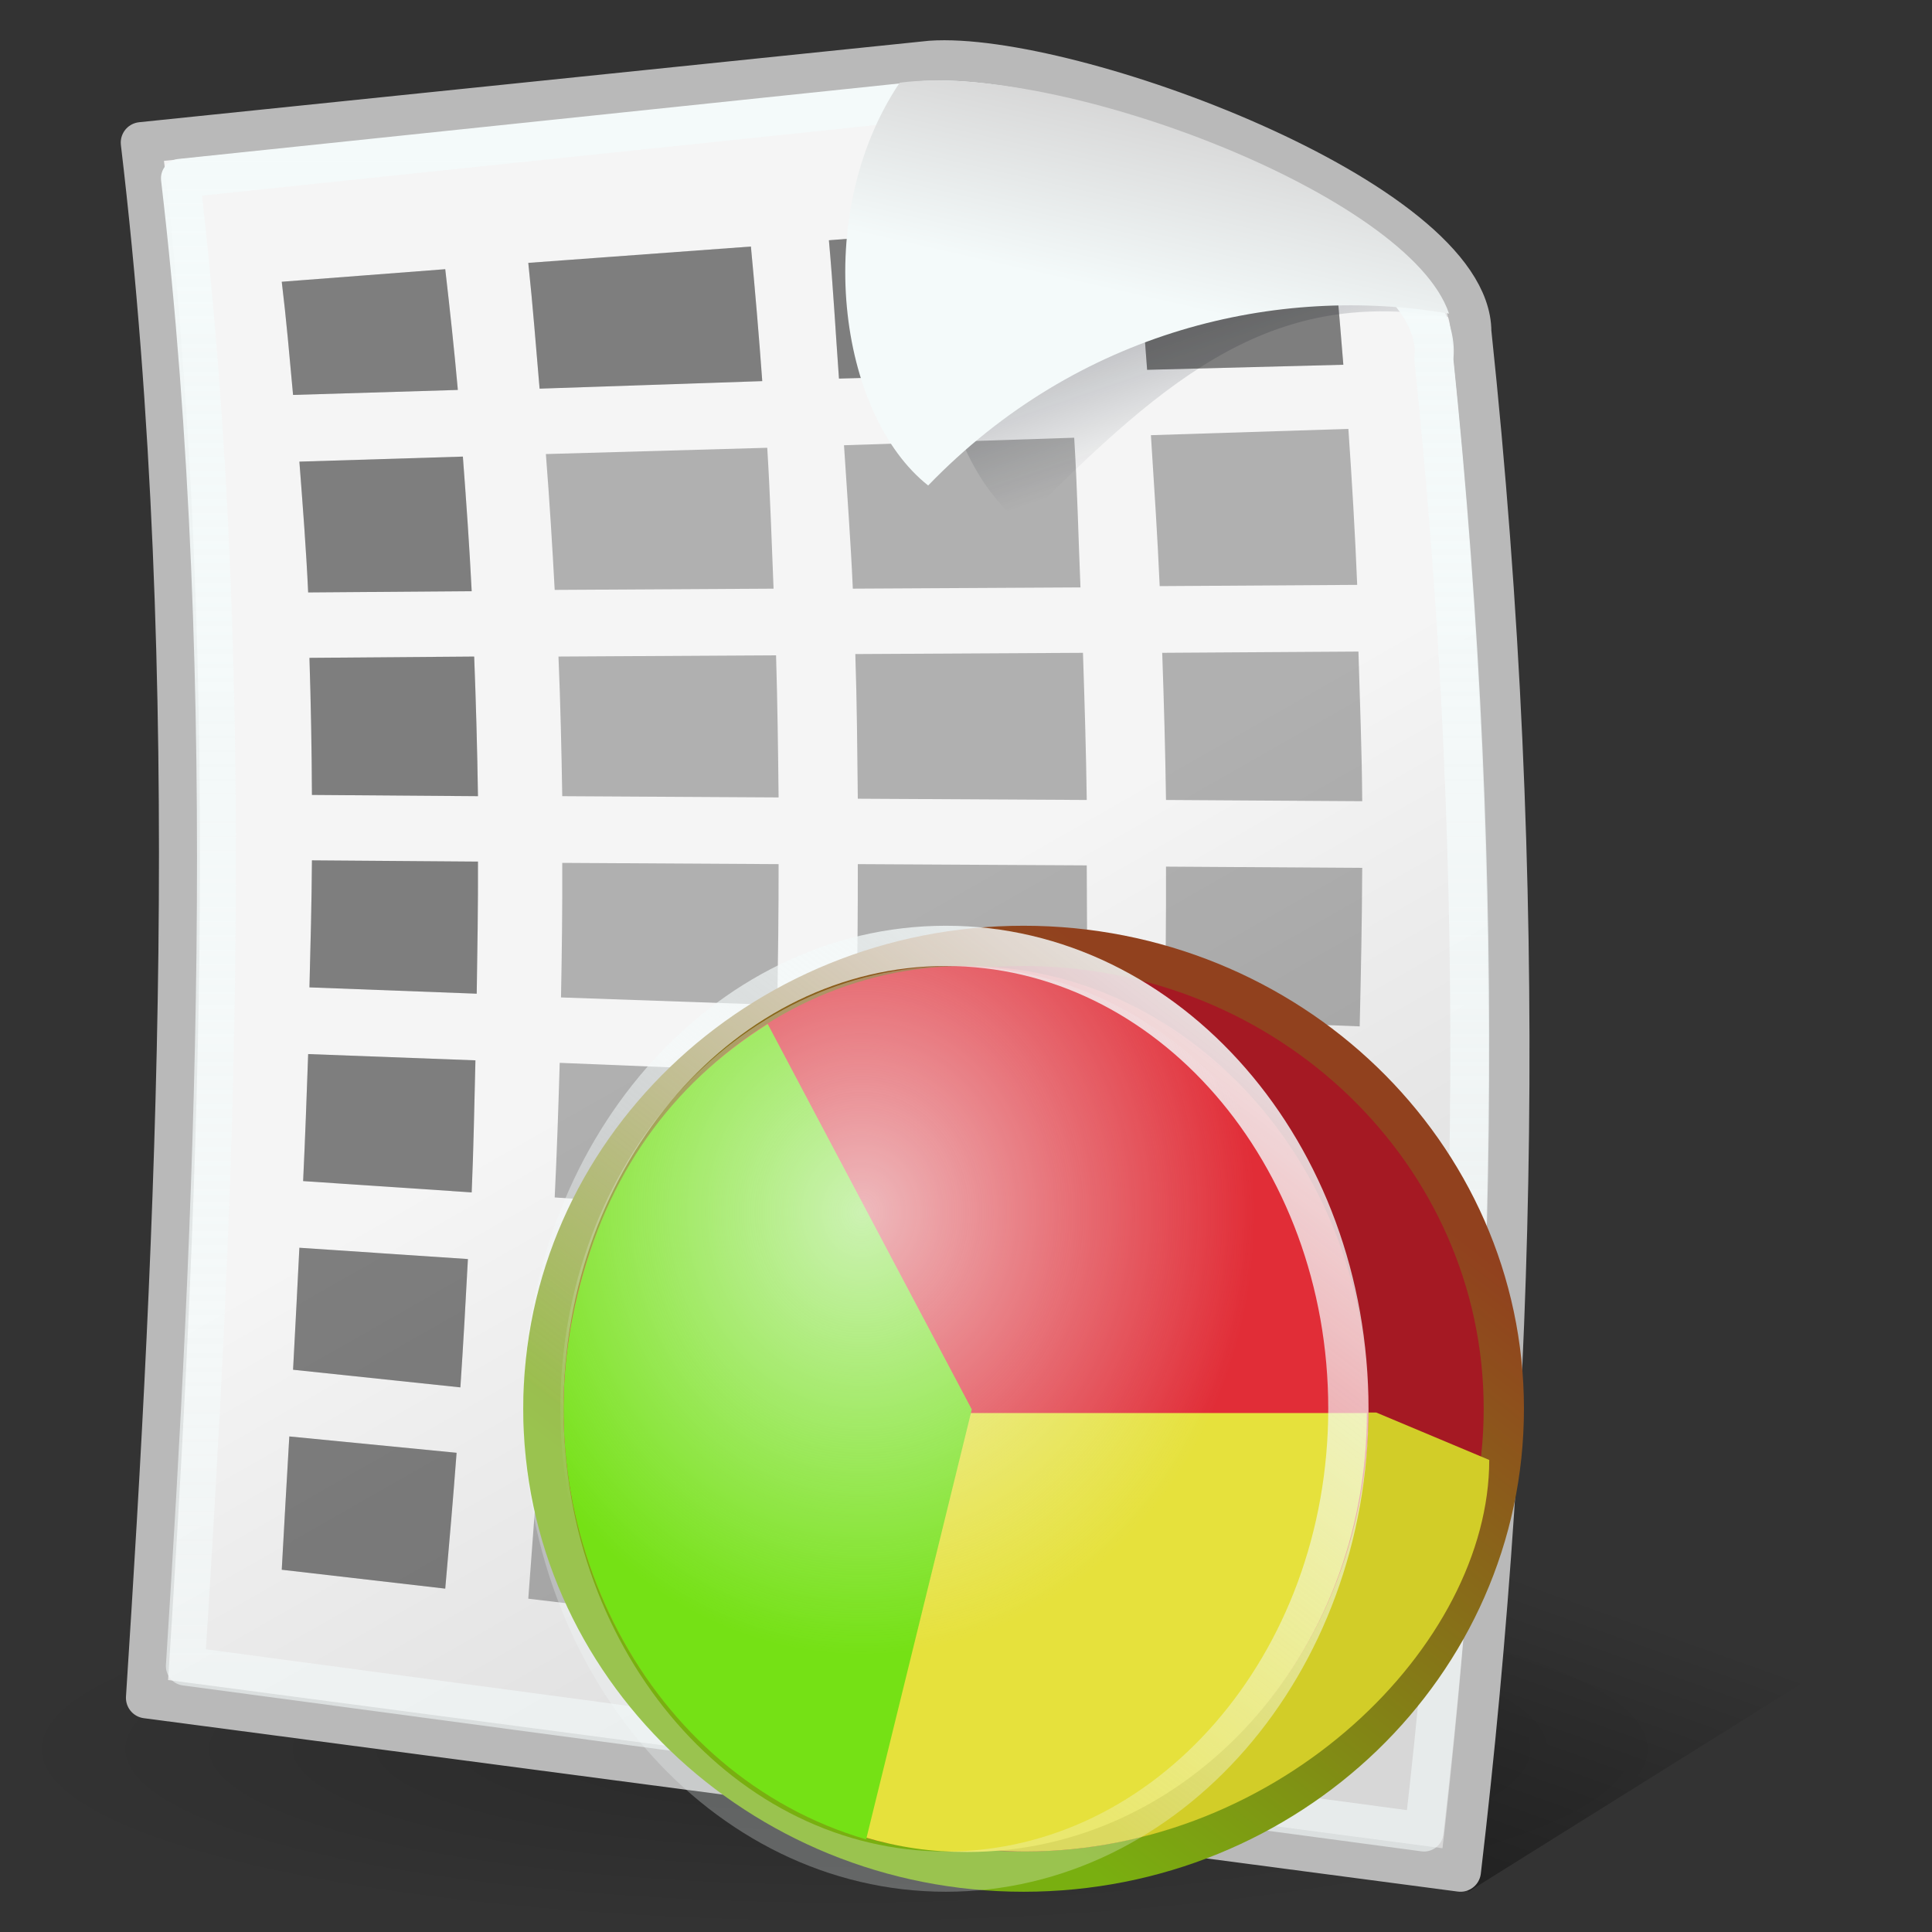 <?xml version="1.0" encoding="UTF-8" standalone="no"?>
<!-- Created with Inkscape (http://www.inkscape.org/) -->

<svg
   xmlns:dc="http://purl.org/dc/elements/1.1/"
   xmlns:cc="http://creativecommons.org/ns#"
   xmlns:rdf="http://www.w3.org/1999/02/22-rdf-syntax-ns#"
   xmlns:svg="http://www.w3.org/2000/svg"
   xmlns="http://www.w3.org/2000/svg"
   xmlns:xlink="http://www.w3.org/1999/xlink"
   xmlns:sodipodi="http://sodipodi.sourceforge.net/DTD/sodipodi-0.dtd"
   xmlns:inkscape="http://www.inkscape.org/namespaces/inkscape"
   width="48"
   height="48"
   id="svg2"
   sodipodi:version="0.32"
   inkscape:version="0.47 r22583"
   sodipodi:docname="x-office-spreadsheet.svg"
   version="1.0">
  <rect width="100%" height="100%" fill="#333333" stroke="none"/>
  <sodipodi:namedview
     id="base"
     pagecolor="#ffffff"
     bordercolor="#666666"
     borderopacity="1.0"
     inkscape:pageopacity="0.0"
     inkscape:pageshadow="2"
     inkscape:zoom="1"
     inkscape:cx="24"
     inkscape:cy="22"
     inkscape:document-units="px"
     inkscape:current-layer="g9274"
     inkscape:window-width="843"
     inkscape:window-height="556"
     inkscape:window-x="45"
     inkscape:window-y="22"
     showguides="true"
     inkscape:guide-bbox="true"
     width="48px"
     height="48px"
     showgrid="false"
     showborder="true"
     inkscape:showpageshadow="false"
     inkscape:window-maximized="0" />
  <defs
     id="defs4">
    <inkscape:perspective
       id="perspective59"
       inkscape:persp3d-origin="24 : 16 : 1"
       inkscape:vp_z="48 : 24 : 1"
       inkscape:vp_y="0 : 1000 : 0"
       inkscape:vp_x="0 : 24 : 1"
       sodipodi:type="inkscape:persp3d" />
    <linearGradient
       id="linearGradient3962"
       inkscape:collect="always">
      <stop
         id="stop3964"
         offset="0"
         style="stop-color:#8f2f2f;stop-opacity:1;" />
      <stop
         id="stop3966"
         offset="1"
         style="stop-color:#85b00e;stop-opacity:1" />
    </linearGradient>
    <linearGradient
       id="linearGradient4820"
       inkscape:collect="always">
      <stop
         id="stop4822"
         offset="0"
         style="stop-color:white;stop-opacity:1;" />
      <stop
         id="stop4824"
         offset="1"
         style="stop-color:white;stop-opacity:0.579" />
    </linearGradient>
    <linearGradient
       id="linearGradient4957">
      <stop
         style="stop-color:#ffffff;stop-opacity:1;"
         offset="0"
         id="stop4959" />
      <stop
         style="stop-color:#d0d0d0;stop-opacity:1"
         offset="1"
         id="stop4961" />
    </linearGradient>
    <linearGradient
       id="linearGradient5912"
       inkscape:collect="always">
      <stop
         id="stop5914"
         offset="0"
         style="stop-color:#000000;stop-opacity:1;" />
      <stop
         id="stop5916"
         offset="1"
         style="stop-color:#000000;stop-opacity:0;" />
    </linearGradient>
    <linearGradient
       id="linearGradient5904">
      <stop
         style="stop-color:#000000;stop-opacity:0.198;"
         offset="0"
         id="stop5906" />
      <stop
         style="stop-color:#000000;stop-opacity:0;"
         offset="1"
         id="stop5908" />
    </linearGradient>
    <linearGradient
       id="linearGradient2057">
      <stop
         id="stop2059"
         offset="0"
         style="stop-color:#f0f0f0;stop-opacity:1;" />
      <stop
         id="stop2061"
         offset="1"
         style="stop-color:#dddddd;stop-opacity:1;" />
    </linearGradient>
    <linearGradient
       id="linearGradient2049"
       inkscape:collect="always">
      <stop
         id="stop2051"
         offset="0"
         style="stop-color:#0a0a0a;stop-opacity:1;" />
      <stop
         id="stop2053"
         offset="1"
         style="stop-color:#0a0a0a;stop-opacity:0;" />
    </linearGradient>
    <radialGradient
       gradientUnits="userSpaceOnUse"
       gradientTransform="matrix(1,0,0,0.213,-2.766884e-16,90.555)"
       r="56.111"
       fy="115.07"
       fx="60.502"
       cy="115.07"
       cx="60.502"
       id="radialGradient5902"
       xlink:href="#linearGradient5904"
       inkscape:collect="always" />
    <linearGradient
       gradientTransform="matrix(0.369,0,0,0.41,1.02,-3.067)"
       gradientUnits="userSpaceOnUse"
       y2="99.213"
       x2="88.314"
       y1="152.152"
       x1="71.237"
       id="linearGradient5918"
       xlink:href="#linearGradient5912"
       inkscape:collect="always" />
    <linearGradient
       gradientTransform="matrix(0.373,0,0,0.369,-1.51,-0.729)"
       y2="10.411"
       x2="84.655"
       y1="22.462"
       x1="81.894"
       gradientUnits="userSpaceOnUse"
       id="linearGradient4940"
       xlink:href="#linearGradient4957"
       inkscape:collect="always" />
    <linearGradient
       y2="34.13"
       x2="82.631"
       y1="-2.787"
       x1="69.606"
       gradientTransform="matrix(0.378,0,0,0.366,-1.594,-1.347)"
       gradientUnits="userSpaceOnUse"
       id="linearGradient4943"
       xlink:href="#linearGradient2049"
       inkscape:collect="always" />
    <linearGradient
       gradientTransform="matrix(0.374,0,0,0.378,-1.63,-0.679)"
       y2="114.993"
       x2="86"
       y1="65.225"
       x1="57.903"
       gradientUnits="userSpaceOnUse"
       id="linearGradient4946"
       xlink:href="#linearGradient2057"
       inkscape:collect="always" />
    <linearGradient
       gradientUnits="userSpaceOnUse"
       y2="41.371"
       x2="7.915"
       y1="3.83"
       x1="7.915"
       id="linearGradient4826"
       xlink:href="#linearGradient4820"
       inkscape:collect="always" />
    <linearGradient
       id="linearGradient9284"
       inkscape:collect="always">
      <stop
         id="stop9286"
         offset="0"
         style="stop-color:white;stop-opacity:1;" />
      <stop
         id="stop9288"
         offset="1"
         style="stop-color:white;stop-opacity:0.267" />
    </linearGradient>
    <linearGradient
       inkscape:collect="always"
       id="linearGradient9292">
      <stop
         style="stop-color:white;stop-opacity:0.687"
         offset="0"
         id="stop9294" />
      <stop
         style="stop-color:white;stop-opacity:0;"
         offset="1"
         id="stop9296" />
    </linearGradient>
    <linearGradient
       y2="23.701"
       x2="-3.665"
       y1="6.296"
       x1="9.328"
       gradientTransform="matrix(0.976,0,0,1,21.275,3)"
       gradientUnits="userSpaceOnUse"
       id="linearGradient5974"
       xlink:href="#linearGradient9284"
       inkscape:collect="always" />
    <radialGradient
       r="9.774"
       fy="17.669"
       fx="18.939"
       cy="17.669"
       cx="18.939"
       gradientTransform="matrix(1,0,0,1.125,0,-2.76)"
       gradientUnits="userSpaceOnUse"
       id="radialGradient5976"
       xlink:href="#linearGradient9292"
       inkscape:collect="always" />
    <linearGradient
       gradientUnits="userSpaceOnUse"
       y2="33.163"
       x2="24.256"
       y1="18.875"
       x1="35.281"
       id="linearGradient3968"
       xlink:href="#linearGradient3962"
       inkscape:collect="always" />
    <radialGradient
       r="9.774"
       fy="17.669"
       fx="18.939"
       cy="17.669"
       cx="18.939"
       gradientTransform="matrix(1,0,0,1.125,0,-2.76)"
       gradientUnits="userSpaceOnUse"
       id="radialGradient5976-668"
       xlink:href="#linearGradient9292-779"
       inkscape:collect="always" />
    <linearGradient
       inkscape:collect="always"
       id="linearGradient9292-779">
      <stop
         style="stop-color:#f4fafa;stop-opacity:0.687"
         offset="0"
         id="stop2906" />
      <stop
         style="stop-color:#f4fafa;stop-opacity:0;"
         offset="1"
         id="stop2908" />
    </linearGradient>
    <linearGradient
       gradientTransform="matrix(0.374,0,0,0.378,-1.63,-0.679)"
       y2="114.993"
       x2="86"
       y1="65.225"
       x1="57.903"
       gradientUnits="userSpaceOnUse"
       id="linearGradient4946-70"
       xlink:href="#linearGradient2057-590"
       inkscape:collect="always" />
    <linearGradient
       id="linearGradient2057-590">
      <stop
         id="stop2912"
         offset="0"
         style="stop-color:#f5f5f5;stop-opacity:1;" />
      <stop
         id="stop2914"
         offset="1"
         style="stop-color:#d7d7d7;stop-opacity:1;" />
    </linearGradient>
    <linearGradient
       gradientTransform="matrix(0.369,0,0,0.41,1.02,-3.067)"
       gradientUnits="userSpaceOnUse"
       y2="99.213"
       x2="88.314"
       y1="152.152"
       x1="71.237"
       id="linearGradient5918-280"
       xlink:href="#linearGradient5912-375"
       inkscape:collect="always" />
    <linearGradient
       id="linearGradient5912-375"
       inkscape:collect="always">
      <stop
         id="stop2918"
         offset="0"
         style="stop-color:#000000;stop-opacity:1;" />
      <stop
         id="stop2920"
         offset="1"
         style="stop-color:#000000;stop-opacity:0;" />
    </linearGradient>
    <linearGradient
       y2="23.701"
       x2="-3.665"
       y1="6.296"
       x1="9.328"
       gradientTransform="matrix(0.976,0,0,1,21.275,3)"
       gradientUnits="userSpaceOnUse"
       id="linearGradient5974-388"
       xlink:href="#linearGradient9284-262"
       inkscape:collect="always" />
    <linearGradient
       id="linearGradient9284-262"
       inkscape:collect="always">
      <stop
         id="stop2924"
         offset="0"
         style="stop-color:#f4fafa;stop-opacity:1;" />
      <stop
         id="stop2926"
         offset="1"
         style="stop-color:#f4fafa;stop-opacity:0.267" />
    </linearGradient>
    <linearGradient
       gradientUnits="userSpaceOnUse"
       y2="33.163"
       x2="24.256"
       y1="18.875"
       x1="35.281"
       id="linearGradient3968-313"
       xlink:href="#linearGradient3962-812"
       inkscape:collect="always" />
    <linearGradient
       id="linearGradient3962-812"
       inkscape:collect="always">
      <stop
         id="stop2930"
         offset="0"
         style="stop-color:#91411e;stop-opacity:1;" />
      <stop
         id="stop2932"
         offset="1"
         style="stop-color:#79af10;stop-opacity:1" />
    </linearGradient>
    <radialGradient
       gradientUnits="userSpaceOnUse"
       gradientTransform="matrix(1,0,0,0.213,-2.766884e-16,90.555)"
       r="56.111"
       fy="115.07"
       fx="60.502"
       cy="115.07"
       cx="60.502"
       id="radialGradient5902-66"
       xlink:href="#linearGradient5904-543"
       inkscape:collect="always" />
    <linearGradient
       id="linearGradient5904-543">
      <stop
         style="stop-color:#000000;stop-opacity:0.198;"
         offset="0"
         id="stop2936" />
      <stop
         style="stop-color:#000000;stop-opacity:0;"
         offset="1"
         id="stop2938" />
    </linearGradient>
    <linearGradient
       y2="34.13"
       x2="82.631"
       y1="-2.787"
       x1="69.606"
       gradientTransform="matrix(0.378,0,0,0.366,-1.594,-1.347)"
       gradientUnits="userSpaceOnUse"
       id="linearGradient4943-43"
       xlink:href="#linearGradient2049-69"
       inkscape:collect="always" />
    <linearGradient
       id="linearGradient2049-69"
       inkscape:collect="always">
      <stop
         id="stop2942"
         offset="0"
         style="stop-color:#030a19;stop-opacity:1;" />
      <stop
         id="stop2944"
         offset="1"
         style="stop-color:#030a19;stop-opacity:0;" />
    </linearGradient>
    <linearGradient
       gradientUnits="userSpaceOnUse"
       y2="41.371"
       x2="7.915"
       y1="3.83"
       x1="7.915"
       id="linearGradient4826-133"
       xlink:href="#linearGradient4820-15"
       inkscape:collect="always" />
    <linearGradient
       id="linearGradient4820-15"
       inkscape:collect="always">
      <stop
         id="stop2948"
         offset="0"
         style="stop-color:#f4fafa;stop-opacity:1;" />
      <stop
         id="stop2950"
         offset="1"
         style="stop-color:#f4fafa;stop-opacity:0.579" />
    </linearGradient>
    <linearGradient
       gradientTransform="matrix(0.373,0,0,0.369,-1.51,-0.729)"
       y2="10.411"
       x2="84.655"
       y1="22.462"
       x1="81.894"
       gradientUnits="userSpaceOnUse"
       id="linearGradient4940-978"
       xlink:href="#linearGradient4957-710"
       inkscape:collect="always" />
    <linearGradient
       id="linearGradient4957-710">
      <stop
         style="stop-color:#f4fafa;stop-opacity:1;"
         offset="0"
         id="stop2954" />
      <stop
         style="stop-color:#d7d7d7;stop-opacity:1"
         offset="1"
         id="stop2956" />
    </linearGradient>
  </defs>
  <g
     id="layer1"
     inkscape:groupmode="layer"
     inkscape:label="Layer 1">
    <path
       id="path5910"
       d="M 36.48,47 L 48,39.8 L 30,36 L 36.48,47 z "
       style="fill:url(#linearGradient5918-280);fill-opacity:1;fill-rule:evenodd;stroke:none;stroke-width:0.25pt;stroke-linecap:butt;stroke-linejoin:miter;stroke-opacity:1" />
    <path
       transform="matrix(0.374,0,0,0.375,-1.643,0.305)"
       d="M 116.614 115.07 A 56.111 11.954 0 1 1  4.391,115.07 A 56.111 11.954 0 1 1  116.614 115.07 z"
       sodipodi:ry="11.954107"
       sodipodi:rx="56.111115"
       sodipodi:cy="115.07005"
       sodipodi:cx="60.502419"
       id="path5894"
       style="opacity:1;color:black;fill:url(#radialGradient5902-66);fill-opacity:1;fill-rule:evenodd;stroke:none;stroke-width:2;stroke-linecap:round;stroke-linejoin:round;marker:none;marker-start:none;marker-mid:none;marker-end:none;stroke-miterlimit:4;stroke-dasharray:none;stroke-dashoffset:0;stroke-opacity:1;visibility:visible;display:inline;overflow:visible"
       sodipodi:type="arc" />
    <path
       sodipodi:nodetypes="cccccc"
       id="path1306"
       d="M 3.638,42.183 C 4.369,30.87 5.101,16.946 3.509,3.543 L 23.123,1.52 C 26.564,1.281 36.544,4.979 36.544,8.243 C 38.006,22.037 37.662,34.786 36.285,46.491 L 3.638,42.183 z "
       style="fill:url(#linearGradient4946-70);fill-opacity:1;fill-rule:evenodd;stroke:#b9b9b9;stroke-width:1.018;stroke-linecap:round;stroke-linejoin:round;stroke-miterlimit:4;stroke-dasharray:none;stroke-opacity:1" />
    <path
       sodipodi:nodetypes="cccc"
       id="path2039"
       d="M 24.653,3.074 C 22.414,6.341 23.11,11.251 25.371,13 C 29.153,9.165 31.696,7.163 36,7.879 C 33.707,4.844 28.691,2.553 24.653,3.074 z "
       style="fill:url(#linearGradient4943-43);fill-opacity:1;fill-rule:evenodd;stroke:none;stroke-width:0.25pt;stroke-linecap:butt;stroke-linejoin:miter;stroke-opacity:1" />
    <path
       id="rect3957"
       d="M 33 5.031 L 28.188 5.406 C 28.306 6.723 28.41 7.947 28.5 9.188 L 33.375 9.062 C 33.266 7.724 33.157 6.393 33 5.031 z M 26.25 5.531 L 20.594 5.969 C 20.701 7.159 20.762 8.28 20.844 9.406 L 26.562 9.25 C 26.472 8.015 26.37 6.777 26.25 5.531 z M 18.656 6.125 L 13.125 6.531 C 13.241 7.618 13.316 8.627 13.406 9.656 L 18.938 9.469 C 18.857 8.353 18.763 7.25 18.656 6.125 z M 11.062 6.688 L 7 7 C 7.116 7.953 7.195 8.879 7.281 9.812 L 11.375 9.688 C 11.286 8.688 11.178 7.694 11.062 6.688 z M 33.5 10.656 L 28.594 10.812 C 28.676 12.1 28.759 13.341 28.812 14.562 L 33.719 14.531 C 33.667 13.254 33.59 11.952 33.5 10.656 z M 26.688 10.875 L 20.969 11.062 C 21.047 12.288 21.137 13.461 21.188 14.625 L 26.844 14.594 C 26.792 13.363 26.766 12.121 26.688 10.875 z M 19.062 11.125 L 13.562 11.281 C 13.653 12.442 13.722 13.555 13.781 14.656 L 19.219 14.625 C 19.172 13.469 19.135 12.295 19.062 11.125 z M 11.5 11.344 L 7.438 11.469 C 7.522 12.568 7.607 13.643 7.656 14.719 L 11.719 14.688 C 11.663 13.576 11.585 12.468 11.5 11.344 z M 33.75 16.188 L 28.875 16.219 C 28.918 17.45 28.952 18.691 28.969 19.875 L 33.844 19.906 C 33.837 18.676 33.786 17.432 33.75 16.188 z M 26.906 16.219 L 21.25 16.25 C 21.291 17.468 21.299 18.671 21.312 19.844 L 27 19.875 C 26.984 18.665 26.946 17.447 26.906 16.219 z M 19.281 16.281 L 13.875 16.312 C 13.925 17.486 13.95 18.655 13.969 19.781 L 19.344 19.812 C 19.331 18.646 19.317 17.465 19.281 16.281 z M 11.781 16.312 L 7.688 16.344 C 7.724 17.487 7.745 18.627 7.75 19.75 L 11.875 19.781 C 11.858 18.637 11.826 17.475 11.781 16.312 z M 7.75 21.375 C 7.743 22.43 7.715 23.489 7.688 24.531 L 11.844 24.688 C 11.861 23.605 11.879 22.509 11.875 21.406 L 7.75 21.375 z M 13.969 21.438 C 13.974 22.563 13.959 23.679 13.938 24.781 L 19.312 24.969 C 19.33 23.815 19.346 22.645 19.344 21.469 L 13.969 21.438 z M 21.312 21.469 C 21.314 22.666 21.303 23.857 21.281 25.031 L 27 25.25 C 27.016 24.013 27.007 22.762 27 21.5 L 21.312 21.469 z M 28.969 21.531 C 28.974 22.805 28.958 24.066 28.938 25.312 L 33.781 25.5 C 33.812 24.195 33.839 22.881 33.844 21.562 L 28.969 21.531 z M 7.656 26.188 C 7.619 27.245 7.581 28.294 7.531 29.344 L 11.719 29.625 C 11.766 28.546 11.784 27.449 11.812 26.344 L 7.656 26.188 z M 13.906 26.406 C 13.873 27.521 13.836 28.632 13.781 29.75 L 19.188 30.125 C 19.233 28.972 19.253 27.807 19.281 26.625 L 13.906 26.406 z M 21.25 26.688 C 21.217 27.87 21.177 29.062 21.125 30.25 L 26.875 30.625 C 26.919 29.402 26.943 28.161 26.969 26.906 L 21.25 26.688 z M 28.906 26.969 C 28.875 28.229 28.834 29.486 28.781 30.75 L 33.594 31.062 C 33.652 29.764 33.71 28.463 33.75 27.156 L 28.906 26.969 z M 7.438 31 C 7.385 32.011 7.338 33.023 7.281 34.031 L 11.438 34.469 C 11.509 33.417 11.568 32.365 11.625 31.281 L 7.438 31 z M 13.688 31.406 C 13.628 32.462 13.542 33.607 13.469 34.688 L 18.938 35.219 C 19.006 34.078 19.071 32.927 19.125 31.75 L 13.688 31.406 z M 21.062 31.906 C 21.006 33.043 20.913 34.272 20.844 35.438 L 26.625 36.031 C 26.695 34.803 26.758 33.55 26.812 32.281 L 21.062 31.906 z M 28.719 32.406 C 28.66 33.633 28.573 34.96 28.5 36.219 L 33.312 36.688 C 33.387 35.365 33.466 34.046 33.531 32.719 L 28.719 32.406 z M 7.188 35.688 C 7.125 36.79 7.059 37.895 7 39 L 11.062 39.469 C 11.159 38.373 11.258 37.235 11.344 36.094 L 7.188 35.688 z M 13.375 36.312 C 13.293 37.451 13.216 38.529 13.125 39.719 L 18.594 40.375 C 18.682 39.236 18.766 38.061 18.844 36.875 L 13.375 36.312 z M 20.75 37.062 C 20.676 38.245 20.614 39.359 20.531 40.594 L 26.281 41.281 C 26.37 40.098 26.454 38.888 26.531 37.656 L 20.75 37.062 z M 28.406 37.844 C 28.332 39.066 28.27 40.223 28.188 41.5 L 33 42.062 C 33.073 40.813 33.146 39.562 33.219 38.312 L 28.406 37.844 z "
       style="opacity:0.682;fill:#000000;fill-opacity:0.416;stroke:none;stroke-width:1;stroke-linecap:round;stroke-linejoin:round;stroke-miterlimit:4;stroke-dashoffset:0;stroke-opacity:0.267" />
    <path
       sodipodi:nodetypes="cccccc"
       id="path3945"
       d="M 4.605,41.395 C 5.294,30.572 5.984,17.251 4.483,4.43 L 22.973,2.494 C 26.728,2.265 36.017,5.803 35.623,8.926 C 37.002,22.122 36.678,34.319 35.38,45.517 L 4.605,41.395 z "
       style="fill:none;fill-opacity:1.0;fill-rule:evenodd;stroke:url(#linearGradient4826-133);stroke-width:0.967;stroke-linecap:round;stroke-linejoin:round;stroke-miterlimit:4;stroke-dasharray:none;stroke-opacity:1" />
    <path
       sodipodi:nodetypes="cccccccccccccccccccccccccccccccccccccccccccccccccc"
       id="path5751"
       d="M 33,5.031 L 28.188,5.406 C 28.306,6.723 28.41,7.947 28.5,9.188 L 33.375,9.062 C 33.266,7.724 33.157,6.393 33,5.031 z M 26.25,5.531 L 20.594,5.969 C 20.701,7.159 20.762,8.28 20.844,9.406 L 26.562,9.25 C 26.472,8.015 26.37,6.777 26.25,5.531 z M 18.656,6.125 L 13.125,6.531 C 13.241,7.618 13.316,8.627 13.406,9.656 L 18.938,9.469 C 18.857,8.353 18.763,7.25 18.656,6.125 z M 11.062,6.688 L 7,7 C 7.116,7.953 7.195,8.879 7.281,9.812 L 11.375,9.688 C 11.286,8.688 11.178,7.694 11.062,6.688 z M 11.5,11.344 L 7.438,11.469 C 7.522,12.568 7.607,13.643 7.656,14.719 L 11.719,14.688 C 11.663,13.576 11.585,12.468 11.5,11.344 z M 11.781,16.312 L 7.688,16.344 C 7.724,17.487 7.745,18.627 7.75,19.75 L 11.875,19.781 C 11.858,18.637 11.826,17.475 11.781,16.312 z M 7.75,21.375 C 7.743,22.43 7.715,23.489 7.688,24.531 L 11.844,24.688 C 11.861,23.605 11.879,22.509 11.875,21.406 L 7.75,21.375 z M 7.656,26.188 C 7.619,27.245 7.581,28.294 7.531,29.344 L 11.719,29.625 C 11.766,28.546 11.784,27.449 11.812,26.344 L 7.656,26.188 z M 7.438,31 C 7.385,32.011 7.338,33.023 7.281,34.031 L 11.438,34.469 C 11.509,33.417 11.568,32.365 11.625,31.281 L 7.438,31 z M 7.188,35.688 C 7.125,36.79 7.059,37.895 7,39 L 11.062,39.469 C 11.159,38.373 11.258,37.235 11.344,36.094 L 7.188,35.688 z "
       style="opacity:0.682;fill:#000000;fill-opacity:0.416;stroke:none;stroke-width:1;stroke-linecap:round;stroke-linejoin:round;stroke-miterlimit:4;stroke-dashoffset:0;stroke-opacity:0.267" />
    <path
       sodipodi:nodetypes="cccc"
       id="path2037"
       d="M 22.352,2.055 C 20.142,5.348 20.829,10.298 23.06,12.062 C 26.794,8.195 31.751,7.069 36,7.791 C 35.024,4.86 26.338,1.529 22.352,2.055 z "
       style="fill:url(#linearGradient4940-978);fill-opacity:1;fill-rule:evenodd;stroke:none;stroke-width:1;stroke-linecap:butt;stroke-linejoin:miter;stroke-miterlimit:4;stroke-dasharray:none;stroke-opacity:1" />
    <g
       transform="translate(2.469,13)"
       id="g9274">
      <path
         style="fill:#a51923;fill-opacity:1.0;stroke:url(#linearGradient3968-313);stroke-width:1;stroke-linecap:round;stroke-linejoin:round;stroke-miterlimit:4;stroke-dashoffset:0;stroke-opacity:1"
         d="M 34.893,22 C 34.893,28.348 29.548,33.5 22.962,33.5 C 16.376,33.5 11.031,28.348 11.031,22 C 11.031,15.652 16.376,10.5 22.962,10.5 C 29.548,10.5 34.893,15.652 34.893,22 z "
         id="path7500" />
      <path
         style="fill:#d2cd28;fill-opacity:1;stroke:none;stroke-width:1;stroke-linecap:round;stroke-linejoin:round;stroke-miterlimit:4;stroke-dashoffset:0;stroke-opacity:1"
         d="M 21.624,22.094 L 19,32.625 C 19.899,32.884 20.694,33 21.624,33 C 21.825,33 22.006,32.984 22.204,32.971 C 22.214,32.972 22.224,32.971 22.234,32.971 C 22.483,32.986 22.733,33 22.997,33 C 29.35,33 34.531,27.866 34.531,23.272 L 31.724,22.094 L 22.997,22.094 L 21.624,22.094 z "
         id="path8375"
         sodipodi:nodetypes="ccsssscccc" />
      <path
         style="fill:#e12d37;fill-opacity:1;stroke:none;stroke-width:1;stroke-linecap:round;stroke-linejoin:round;stroke-miterlimit:4;stroke-dashoffset:0;stroke-opacity:1"
         d="M 31.531,22 C 31.531,28.072 27.051,33 21.531,33 C 16.011,33 11.531,28.072 11.531,22 C 11.531,15.928 16.011,11 21.531,11 C 27.051,11 31.531,15.928 31.531,22 z "
         id="path8382" />
      <path
         style="opacity:1;fill:#e6e13c;fill-opacity:1;stroke:none;stroke-width:1;stroke-linecap:round;stroke-linejoin:round;stroke-miterlimit:4;stroke-dashoffset:0;stroke-opacity:1"
         d="M 31.49,22.106 C 31.49,28.126 27.043,33.012 21.563,33.012 C 20.65,33.012 19.876,32.9 18.994,32.64 L 21.563,22.106 L 31.49,22.106 z "
         id="path8384" />
      <path
         style="opacity:1;fill:#75e115;fill-opacity:1;stroke:none;stroke-width:1;stroke-linecap:round;stroke-linejoin:round;stroke-miterlimit:4;stroke-dashoffset:0;stroke-opacity:1"
         d="M 19.05,32.699 C 13.643,31.119 10.43,25.051 11.879,19.155 C 12.603,16.207 14.18,13.966 16.604,12.44 L 21.675,22.017 L 19.05,32.699 z "
         id="path8386" />
      <path
         style="fill:none;fill-opacity:1;stroke:url(#linearGradient5974-388);stroke-width:1;stroke-linecap:round;stroke-linejoin:round;stroke-miterlimit:4;stroke-dashoffset:0;stroke-opacity:1"
         d="M 31.031,22 C 31.031,28.348 26.551,33.5 21.031,33.5 C 15.511,33.5 11.031,28.348 11.031,22 C 11.031,15.652 15.511,10.5 21.031,10.5 C 26.551,10.5 31.031,15.652 31.031,22 z "
         id="path8391" />
      <path
         style="fill:url(#radialGradient5976-668);fill-opacity:1;stroke:none;stroke-width:1;stroke-linecap:round;stroke-linejoin:round;stroke-miterlimit:4;stroke-dashoffset:0;stroke-opacity:1"
         d="M 31,22 C 31,28.072 26.621,33 21.226,33 C 15.831,33 11.453,28.072 11.453,22 C 11.453,15.928 15.831,11 21.226,11 C 26.621,11 31,15.928 31,22 z "
         id="path9290" />
    </g>
  </g>
</svg>
